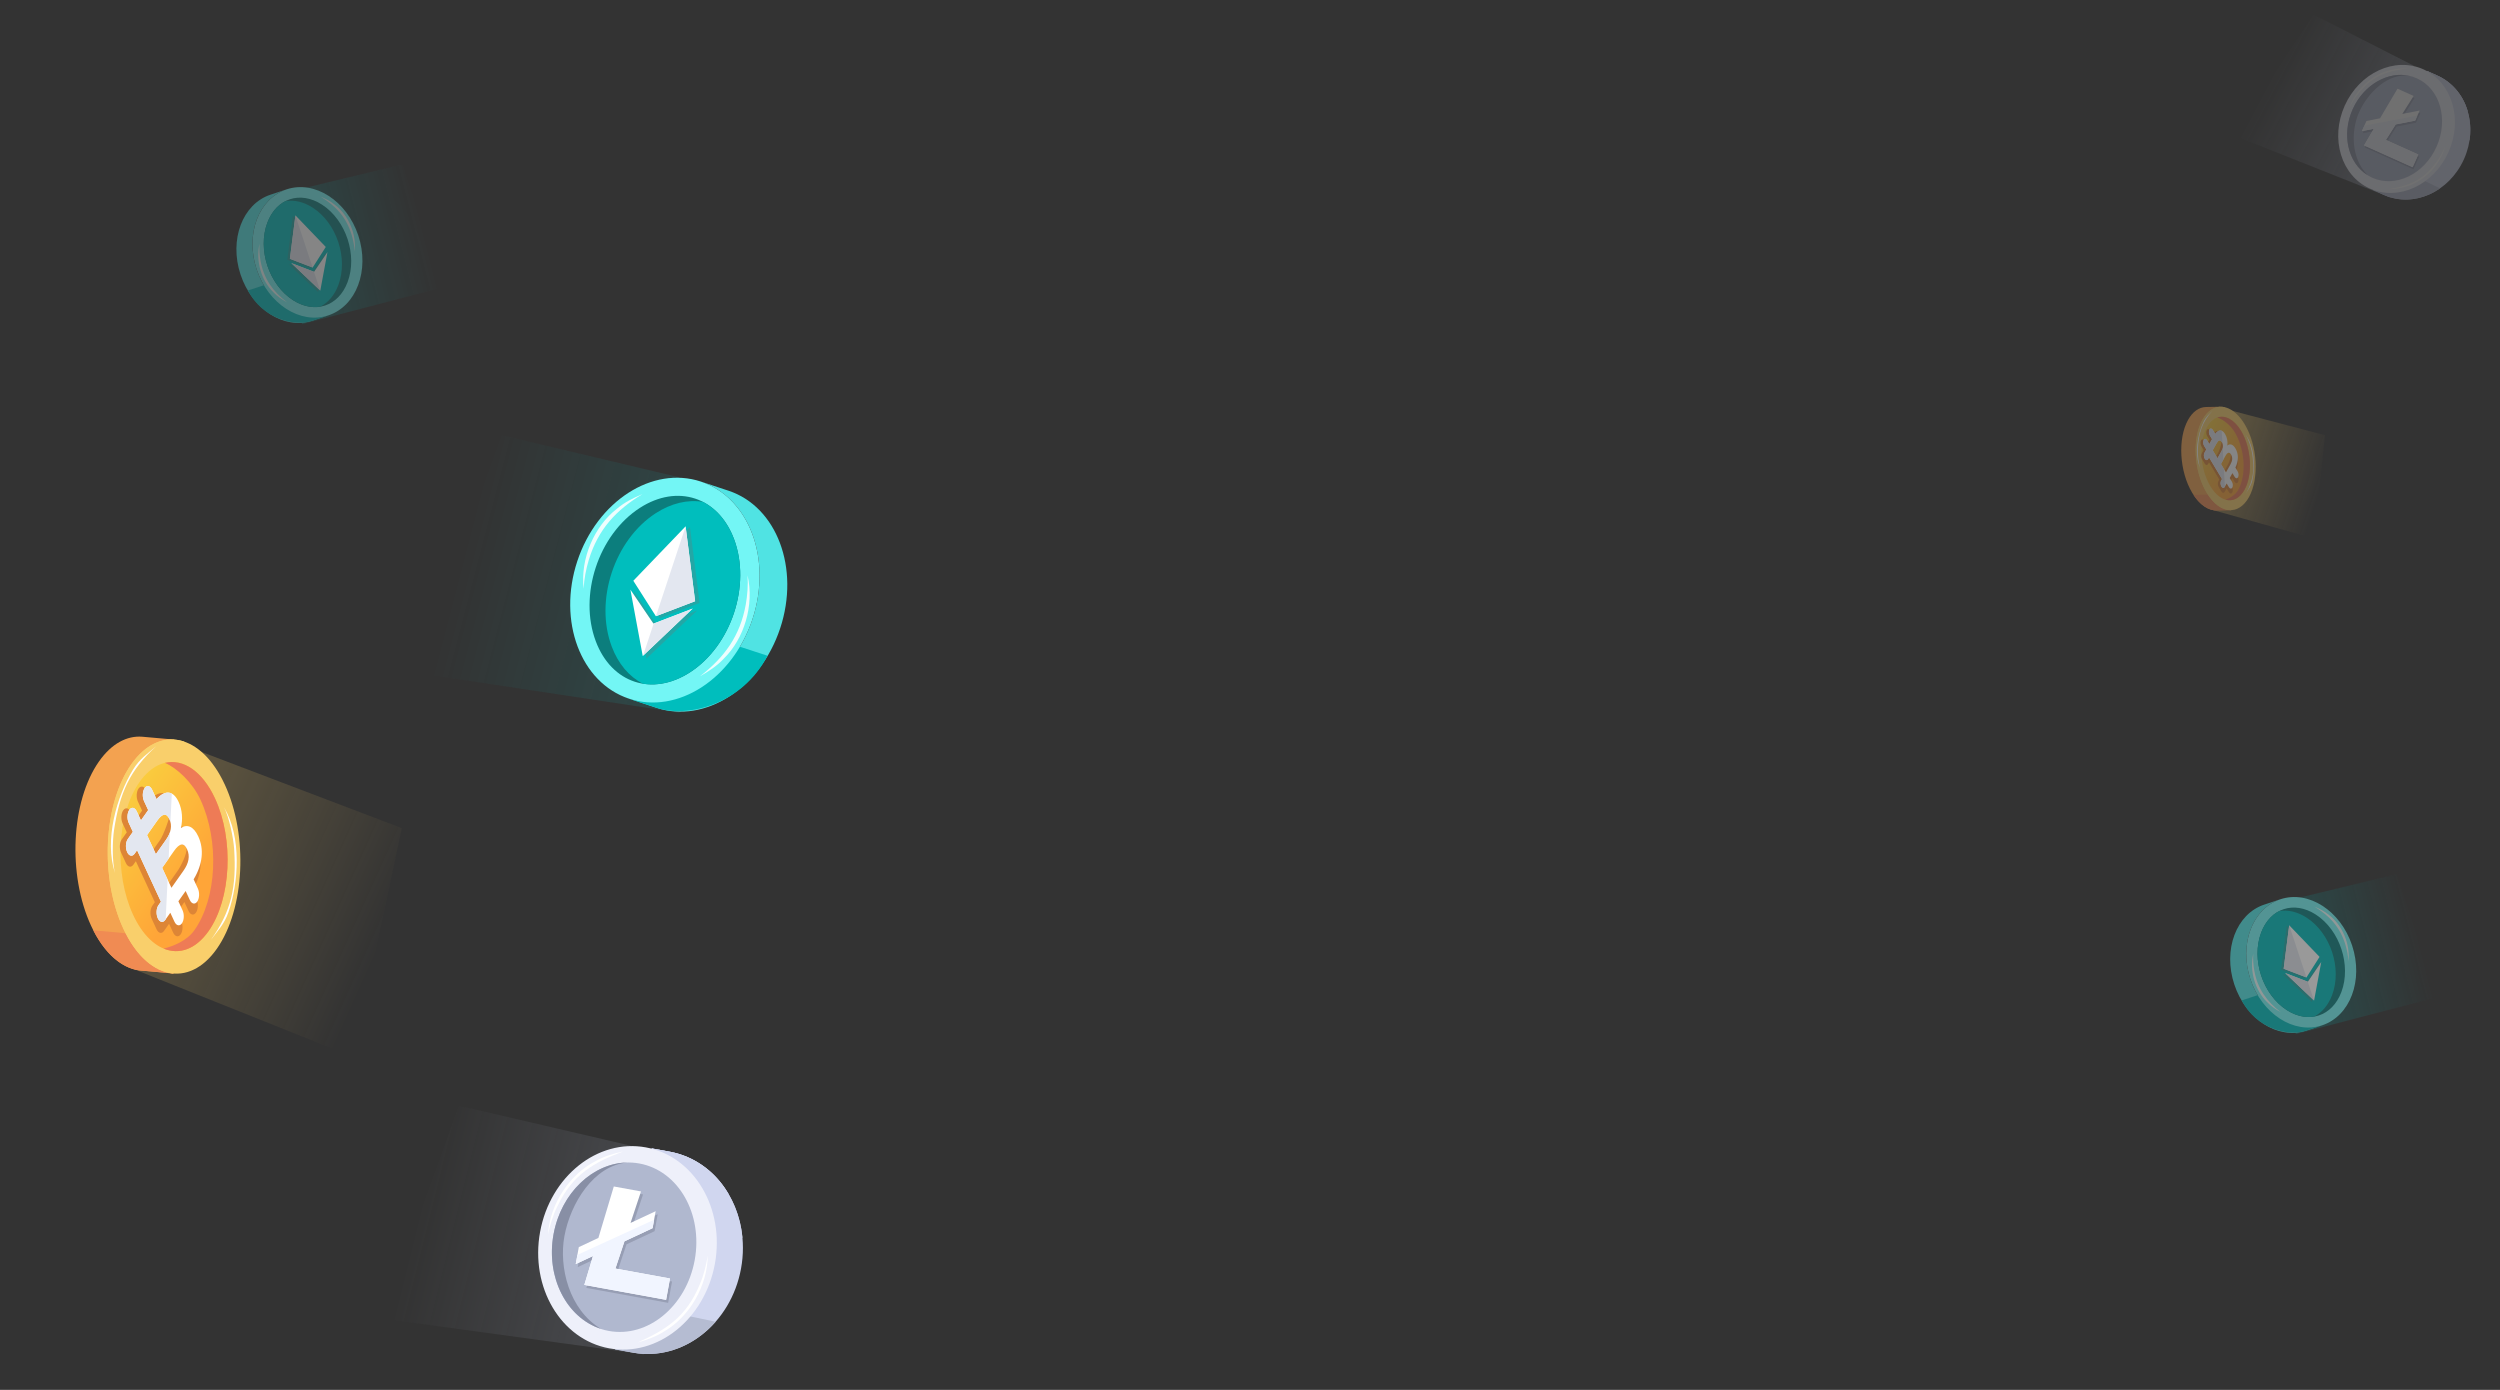 <svg width="563" height="313" viewBox="0 0 563 313" fill="none" xmlns="http://www.w3.org/2000/svg">
<rect x="0" y="0" width="563" height="313" fill="#333333" stroke="none"/>
<g opacity="0.3" clip-path="url(#clip0_5163_24306)">
<path d="M502.901 30.444L538.323 44.506L543.669 14.843L521.048 3.324L502.901 30.444Z" fill="url(#paint0_linear_5163_24306)" fill-opacity="0.6"/>
<path d="M534.472 42.819L536.868 43.896C543.483 46.871 551.549 43.273 554.883 35.858C558.217 28.443 555.558 20.021 548.942 17.046L546.547 15.969L534.472 42.819Z" fill="#D0D6EF"/>
<path d="M556.144 31.595C557.072 25.458 554.309 19.459 548.942 17.046L546.547 15.969L542.28 25.456C546.884 27.542 551.505 29.588 556.144 31.595Z" fill="#D0D6EF"/>
<path d="M555.707 25.007C555.223 23.269 554.368 21.657 553.2 20.283C552.032 18.908 550.579 17.804 548.942 17.046L546.547 15.969L544.705 20.065C548.368 21.721 552.036 23.369 555.707 25.007Z" fill="#D0D6EF"/>
<path d="M537.43 36.242L534.474 42.814L536.87 43.892C541.014 45.755 545.727 45.038 549.49 42.42C545.41 40.478 541.365 38.466 537.43 36.242Z" fill="#B5BCD2"/>
<path d="M533.674 42.462C540.124 45.362 548.056 41.703 551.39 34.288C554.724 26.874 552.199 18.512 545.749 15.611C539.299 12.711 531.367 16.37 528.033 23.785C524.699 31.199 527.224 39.561 533.674 42.462Z" fill="#EEF0FA"/>
<path d="M529.057 24.386C530.419 20.15 534.221 16.767 538.157 15.826C539.55 15.417 541.008 15.363 542.428 15.4C538.02 15.933 534.62 16.811 531.354 20.791C530.439 21.849 529.707 23.118 529.057 24.386Z" fill="white"/>
<path d="M550.679 32.886C549.564 37.194 545.963 40.79 542.087 41.955C540.72 42.444 539.268 42.581 537.848 42.627C542.218 41.841 545.561 40.769 548.593 36.608C549.446 35.498 550.103 34.189 550.679 32.886Z" fill="white"/>
<path d="M534.23 40.023C539.439 42.366 545.915 39.256 548.693 33.078C551.472 26.899 549.501 19.991 544.292 17.648C539.082 15.305 532.607 18.415 529.828 24.594C527.05 30.773 529.02 37.681 534.23 40.023Z" fill="#B0B8CF"/>
<path d="M537.49 32.008L539.697 28.508L544.084 27.642L545.103 25.376L541.185 26.149L543.736 22.104L540.101 20.469L536.165 27.14L533.112 27.742L532.092 30.009L534.784 29.478L532.573 33.224L543.501 38.138L544.783 35.288L537.49 32.008Z" fill="#979EB4"/>
<path d="M537.302 31.516L539.509 28.016L543.897 27.15L544.915 24.884L540.997 25.657L543.549 21.612L539.914 19.977L535.977 26.648L532.924 27.25L531.905 29.517L534.597 28.986L532.386 32.732L543.313 37.646L544.595 34.795L537.302 31.516Z" fill="white"/>
<path d="M539.513 28.024L537.306 31.524L544.599 34.803L543.317 37.654L532.39 32.74L534.6 28.994L531.908 29.525L532.463 28.291L544.41 26.025L543.9 27.158L539.513 28.024Z" fill="#F1F5FF"/>
<path d="M529.835 24.581C527.254 30.321 528.785 36.709 533.199 39.455C529.37 35.647 529.441 29.33 531.283 25.233C533.256 20.847 537.831 16.316 542.681 17.092C537.819 15.963 532.328 19.038 529.835 24.581Z" fill="#888FA5"/>
</g>
<g opacity="0.4">
<path d="M521.151 121.285L498.113 114.803L502.433 92.442L523.586 98.008L521.151 121.285Z" fill="url(#paint1_linear_5163_24306)" fill-opacity="0.5"/>
<g clip-path="url(#clip1_5163_24306)">
<path d="M499.993 91.599L496.769 91.656C495.244 91.703 493.806 92.66 492.747 94.564C490.38 98.82 490.804 106.18 493.693 111.003C495.329 113.733 497.403 115.064 499.325 114.935L502.424 114.888L499.993 91.599Z" fill="#F3A250"/>
<path d="M500.284 111.344L493.969 111.445C495.558 113.881 497.511 115.065 499.328 114.942L502.427 114.896L502.172 112.448L500.284 111.344Z" fill="#F08B53"/>
<path d="M505.506 95.539C502.617 90.716 498.356 90.255 495.99 94.511C493.623 98.766 494.047 106.126 496.936 110.95C499.825 115.773 504.086 116.234 506.453 111.978C508.819 107.723 508.395 100.363 505.506 95.539Z" fill="#F9CF6B"/>
<path d="M495.99 94.511C493.623 98.766 494.047 106.126 496.936 110.95C498.51 113.578 500.492 114.91 502.352 114.891L501.017 91.698C499.131 91.274 497.279 92.192 495.99 94.511Z" fill="#F9CF6B"/>
<path d="M504.685 97.031C502.351 93.135 498.91 92.763 496.999 96.2C495.087 99.637 495.43 105.582 497.763 109.477C500.097 113.373 503.538 113.745 505.449 110.308C507.361 106.871 507.018 100.927 504.685 97.031Z" fill="url(#paint2_linear_5163_24306)"/>
<path d="M499.319 94.023C500.517 94.377 502.258 95.652 503.257 97.32C505.591 101.215 505.941 106.935 504.03 110.372C503.394 111.516 502.042 112.208 501.164 112.519C502.764 112.991 504.358 112.272 505.451 110.306C507.362 106.869 507.02 100.925 504.686 97.029C503.129 94.43 501.079 93.4 499.319 94.023Z" fill="#EE7B56"/>
<path d="M501.568 100.192C501.491 99.737 501.339 99.295 501.108 98.898L501.109 98.898L500.49 97.865C499.874 96.836 499.074 96.748 498.262 97.829L497.727 96.936C497.497 96.552 497.158 96.515 496.97 96.854C496.781 97.192 496.815 97.778 497.045 98.162L497.554 99.011L496.942 100.112L496.433 99.263C496.203 98.879 495.864 98.842 495.676 99.181C495.487 99.519 495.521 100.105 495.751 100.489L496.26 101.338L495.832 102.107C495.646 102.442 495.677 103.019 495.9 103.402L496.503 104.41C496.733 104.794 497.072 104.83 497.26 104.492L497.47 104.115L499.794 107.995L499.584 108.372C499.396 108.71 499.43 109.296 499.66 109.68C499.662 109.684 499.664 109.687 499.667 109.691L500.255 110.674L500.263 110.687C500.493 111.058 500.826 111.091 501.012 110.756L501.44 109.987L501.949 110.837C502.179 111.22 502.518 111.257 502.706 110.918C502.894 110.58 502.861 109.994 502.631 109.61L502.122 108.761L502.734 107.66L503.243 108.509C503.473 108.893 503.812 108.93 504 108.591C504.189 108.253 504.155 107.667 503.925 107.283L503.405 106.415C504.153 104.817 504.137 103.309 503.42 102.105L502.82 101.103C502.425 100.443 501.99 100.154 501.568 100.192ZM498.056 101.302L498.919 99.749C499.203 99.239 500.081 98.895 500.341 98.984C500.404 99.434 499.933 101.252 499.649 101.762L498.785 103.315L498.056 101.302ZM501.705 104.674L500.691 106.497L499.909 104.397L500.923 102.573C501.236 102.01 501.953 101.699 502.376 102.24C502.498 102.842 502.019 104.11 501.705 104.674Z" fill="#DD8536"/>
<path d="M503.421 100.986C502.845 100.023 502.184 99.85 501.601 100.329C501.711 99.451 501.55 98.513 501.092 97.748C500.475 96.719 499.675 96.631 498.864 97.712L498.328 96.818C498.098 96.435 497.759 96.398 497.571 96.737C497.383 97.075 497.417 97.661 497.646 98.045L498.155 98.894L497.543 99.995L497.034 99.146C496.804 98.762 496.465 98.725 496.277 99.064C496.089 99.402 496.122 99.988 496.352 100.372L496.861 101.221L496.434 101.99C496.245 102.329 496.279 102.914 496.509 103.298C496.739 103.682 497.078 103.719 497.266 103.38L497.476 103.003L500.396 107.878L500.186 108.255C499.998 108.593 500.031 109.179 500.261 109.563C500.491 109.946 500.83 109.983 501.019 109.645L501.446 108.876L501.955 109.725C502.185 110.109 502.524 110.145 502.712 109.807C502.901 109.468 502.867 108.883 502.637 108.499L502.128 107.649L502.74 106.548L503.249 107.398C503.479 107.782 503.818 107.818 504.006 107.48C504.195 107.141 504.161 106.556 503.931 106.172L503.411 105.304C504.16 103.702 504.143 102.191 503.421 100.986ZM499.17 99.841C499.594 99.079 500.001 98.959 500.361 99.561C500.722 100.162 500.674 100.883 500.25 101.645L499.387 103.198L498.306 101.394L499.17 99.841ZM502.307 104.557L501.293 106.38L500.16 104.489L501.174 102.665C501.624 101.855 502.049 101.727 502.435 102.372C502.828 103.028 502.757 103.747 502.307 104.557Z" fill="white"/>
<path d="M498.864 97.72L498.328 96.826C498.098 96.442 497.759 96.406 497.571 96.744C497.383 97.083 497.417 97.669 497.646 98.052L498.155 98.902L497.543 100.003L497.034 99.153C496.804 98.77 496.465 98.733 496.277 99.072C496.089 99.41 496.123 99.996 496.352 100.38L496.861 101.229L496.434 101.998C496.245 102.337 496.279 102.922 496.509 103.306C496.739 103.69 497.078 103.726 497.266 103.388L497.476 103.011L500.396 107.885L500.186 108.262C499.998 108.601 500.031 109.187 500.261 109.571C500.491 109.954 500.83 109.991 501.019 109.652L501.054 109.588L500.825 105.607L500.16 104.496L500.704 103.517L500.553 100.881C500.498 101.131 500.397 101.389 500.251 101.653L499.387 103.206L498.306 101.402L499.17 99.849C499.594 99.087 500.001 98.967 500.361 99.568C500.414 99.657 500.457 99.748 500.493 99.841L500.33 97.007C499.873 96.825 499.371 97.044 498.864 97.72Z" fill="#E3E7F0"/>
<path d="M495.519 105.51C494.061 102.33 494.895 97.816 496.21 95.034C496.765 93.858 497.515 93.262 498.284 92.441C495.909 95.095 495.133 97.445 494.964 101.239C494.915 102.338 495.111 104.459 495.519 105.51Z" fill="white"/>
<path d="M505.672 97.815C507.774 100.611 507.922 105.199 507.232 108.198C506.94 109.464 506.334 110.207 505.758 111.173C507.513 108.074 507.769 105.612 507.125 101.869C506.938 100.785 506.295 98.755 505.672 97.815Z" fill="white"/>
</g>
</g>
<g opacity="0.5" clip-path="url(#clip2_5163_24306)">
<path d="M549 224.523L517 232.875L517 202.347L539.655 196.875L549 224.523Z" fill="url(#paint3_linear_5163_24306)" fill-opacity="0.34"/>
<path d="M523.219 230.805C523.126 230.839 523.03 230.873 522.936 230.904L523.22 230.81L523.219 230.805Z" fill="#F3A250"/>
<path d="M513.836 202.422L513.551 202.516C513.646 202.485 513.742 202.455 513.838 202.427L513.836 202.422Z" fill="#F3A250"/>
<path d="M503.165 221.694C505.758 229.535 512.986 234.195 519.314 232.103L522.936 230.905C516.608 232.997 509.38 228.337 506.787 220.496C504.195 212.659 507.22 204.608 513.547 202.516L509.925 203.713C503.598 205.806 500.573 213.857 503.165 221.694Z" fill="#50E3E3"/>
<path d="M508.502 224.09C511.853 227.439 518.834 232.266 522.937 230.909L519.315 232.107C515.212 233.464 508.095 231.63 504.83 225.289L508.502 224.09Z" fill="#00BEBD"/>
<path d="M506.788 220.496C509.381 228.336 516.609 232.996 522.936 230.903C529.261 228.812 532.287 220.76 529.694 212.92C527.102 205.082 519.872 200.422 513.547 202.514C507.221 204.606 504.196 212.657 506.788 220.496Z" fill="#73F6F5"/>
<path d="M514.974 227.467C519.88 230.628 525.212 228.91 527.282 223.396C529.536 217.401 526.958 209.468 521.515 205.958C516.599 202.79 511.277 204.53 509.207 210.028C506.938 216.068 509.572 223.987 514.974 227.467Z" fill="#0C7E7D"/>
<path d="M514.972 227.46C516.989 228.76 519.137 229.269 521.13 228.938C522.929 228.015 524.351 226.325 525.193 224.08C527.455 218.065 524.848 210.137 519.426 206.642C517.412 205.343 515.263 204.834 513.268 205.166C511.471 206.088 510.05 207.778 509.205 210.022C506.936 216.061 509.571 223.98 514.972 227.46Z" fill="#00BEBD"/>
<path d="M518.914 220.372L521.908 215.667L514.969 208.442L514.967 208.449L514.968 208.451L513.704 218.38C513.82 218.425 519.031 220.416 518.914 220.372Z" fill="#23A7A6"/>
<path d="M519.204 221.352L514.022 219.362C514.099 219.435 521.098 226.089 520.655 225.668L522.293 216.849L519.232 221.364L519.205 221.354L519.204 221.352Z" fill="#23A7A6"/>
<path d="M514.285 218.161L519.415 220.122L522.365 215.489L515.531 208.375L514.285 218.161Z" fill="white"/>
<path d="M515.523 208.383L519.406 220.121L514.279 218.162L515.523 208.383Z" fill="#E3E7F0"/>
<path d="M514.6 219.117L521.132 225.325L522.745 216.643L519.73 221.087L514.6 219.117Z" fill="white"/>
<path d="M519.704 221.084L521.098 225.299L514.602 219.125L519.704 221.084Z" fill="#E3E7F0"/>
<g opacity="0.87">
<path d="M528.869 216.534C529.319 212.53 527.435 208.324 524.534 206.086C523.535 205.231 522.351 204.645 521.165 204.148C524.607 206.225 526.984 208.768 528.195 212.769C528.558 213.983 528.804 215.246 528.869 216.534Z" fill="white"/>
</g>
<g opacity="0.87">
<path d="M507.436 214.77C506.525 218.69 507.901 223.087 510.527 225.651C511.42 226.617 512.528 227.336 513.649 227.968C510.47 225.505 508.405 222.703 507.668 218.588C507.449 217.34 507.352 216.057 507.436 214.77Z" fill="white"/>
</g>
</g>
<g opacity="0.4" clip-path="url(#clip3_5163_24306)">
<path d="M100 64.648L68 73L68 42.472L90.655 37L100 64.648Z" fill="url(#paint4_linear_5163_24306)" fill-opacity="0.34"/>
<path d="M74.219 70.93C74.126 70.964 74.03 70.998 73.936 71.029L74.22 70.935L74.219 70.93Z" fill="#F3A250"/>
<path d="M64.836 42.547L64.551 42.641C64.646 42.61 64.742 42.58 64.838 42.552L64.836 42.547Z" fill="#F3A250"/>
<path d="M54.165 61.819C56.758 69.66 63.986 74.32 70.314 72.228L73.936 71.03C67.608 73.122 60.38 68.462 57.787 60.621C55.195 52.784 58.22 44.733 64.547 42.641L60.925 43.839C54.597 45.931 51.573 53.982 54.165 61.819Z" fill="#50E3E3"/>
<path d="M59.502 64.215C62.853 67.564 69.834 72.391 73.937 71.034L70.315 72.232C66.212 73.589 59.095 71.755 55.83 65.414L59.502 64.215Z" fill="#00BEBD"/>
<path d="M57.788 60.621C60.381 68.461 67.609 73.121 73.936 71.028C80.261 68.937 83.287 60.885 80.694 53.045C78.102 45.207 70.872 40.547 64.547 42.639C58.221 44.731 55.196 52.782 57.788 60.621Z" fill="#73F6F5"/>
<path d="M65.974 67.592C70.88 70.753 76.212 69.035 78.282 63.521C80.536 57.526 77.957 49.593 72.515 46.083C67.599 42.915 62.277 44.655 60.206 50.153C57.938 56.193 60.572 64.112 65.974 67.592Z" fill="#0C7E7D"/>
<path d="M65.972 67.585C67.989 68.885 70.137 69.394 72.13 69.063C73.929 68.14 75.351 66.45 76.193 64.205C78.455 58.191 75.848 50.262 70.426 46.767C68.412 45.468 66.263 44.959 64.268 45.291C62.471 46.213 61.05 47.903 60.205 50.147C57.936 56.186 60.571 64.106 65.972 67.585Z" fill="#00BEBD"/>
<path d="M69.914 60.497L72.908 55.792L65.969 48.567L65.967 48.575L65.968 48.576L64.704 58.505C64.82 58.55 70.031 60.541 69.914 60.497Z" fill="#23A7A6"/>
<path d="M70.204 61.477L65.022 59.487C65.1 59.56 72.098 66.214 71.655 65.793L73.293 56.974L70.232 61.489L70.205 61.478L70.204 61.477Z" fill="#23A7A6"/>
<path d="M65.285 58.286L70.415 60.247L73.365 55.614L66.531 48.5L65.285 58.286Z" fill="white"/>
<path d="M66.523 48.508L70.406 60.246L65.279 58.286L66.523 48.508Z" fill="#E3E7F0"/>
<path d="M65.6 59.242L72.132 65.45L73.745 56.768L70.73 61.212L65.6 59.242Z" fill="white"/>
<path d="M70.704 61.209L72.098 65.424L65.602 59.25L70.704 61.209Z" fill="#E3E7F0"/>
<g opacity="0.87">
<path d="M79.87 56.659C80.319 52.655 78.435 48.449 75.534 46.211C74.535 45.356 73.351 44.77 72.165 44.273C75.607 46.35 77.984 48.893 79.195 52.894C79.558 54.108 79.804 55.371 79.87 56.659Z" fill="white"/>
</g>
<g opacity="0.87">
<path d="M58.436 54.895C57.525 58.815 58.901 63.212 61.527 65.776C62.42 66.742 63.528 67.461 64.648 68.093C61.47 65.63 59.405 62.828 58.668 58.713C58.449 57.465 58.352 56.182 58.436 54.895Z" fill="white"/>
</g>
</g>
<path d="M93.5 151.5L153 160.5V107.5L113 98L93.5 151.5Z" fill="url(#paint5_linear_5163_24306)" fill-opacity="0.12"/>
<g clip-path="url(#clip4_5163_24306)">
<path d="M141.156 157.172C141.317 157.231 141.481 157.289 141.644 157.343L141.153 157.18L141.156 157.172Z" fill="#F3A250"/>
<path d="M157.328 108.281L157.818 108.443C157.656 108.39 157.49 108.338 157.325 108.29L157.328 108.281Z" fill="#F3A250"/>
<path d="M175.702 141.479C171.236 154.984 158.786 163.01 147.888 159.406L141.649 157.343C152.547 160.947 164.997 152.921 169.463 139.416C173.928 125.916 168.718 112.049 157.82 108.445L164.059 110.509C174.957 114.113 180.167 127.979 175.702 141.479Z" fill="#50E3E3"/>
<path d="M166.512 145.606C160.74 151.374 148.716 159.688 141.649 157.351L147.888 159.414C154.955 161.751 167.213 158.593 172.837 147.671L166.512 145.606Z" fill="#00BEBD"/>
<path d="M169.461 139.417C164.996 152.921 152.546 160.947 141.649 157.343C130.755 153.74 125.543 139.873 130.009 126.369C134.474 112.868 146.926 104.843 157.82 108.446C168.717 112.049 173.926 125.916 169.461 139.417Z" fill="#73F6F5"/>
<path d="M155.368 151.422C146.918 156.867 137.734 153.907 134.169 144.411C130.286 134.085 134.727 120.42 144.102 114.375C152.57 108.918 161.736 111.915 165.302 121.386C169.209 131.788 164.672 145.428 155.368 151.422Z" fill="#0C7E7D"/>
<path d="M155.366 151.42C151.892 153.659 148.191 154.535 144.759 153.965C141.66 152.375 139.212 149.465 137.76 145.598C133.865 135.238 138.356 121.583 147.694 115.562C151.164 113.325 154.864 112.449 158.3 113.02C161.396 114.609 163.844 117.519 165.299 121.384C169.207 131.787 164.669 145.426 155.366 151.42Z" fill="#00BEBD"/>
<path d="M148.581 139.211L143.424 131.108L155.377 118.664L155.38 118.677L155.379 118.68L157.556 135.782C157.356 135.858 148.381 139.288 148.581 139.211Z" fill="#23A7A6"/>
<path d="M148.073 140.898L156.999 137.47C156.865 137.597 144.811 149.057 145.573 148.333L142.753 133.143L148.025 140.919L148.072 140.901L148.073 140.898Z" fill="#23A7A6"/>
<path d="M156.54 135.39L147.704 138.768L142.624 130.788L154.395 118.535L156.54 135.39Z" fill="white"/>
<path d="M154.398 118.547L147.712 138.765L156.542 135.39L154.398 118.547Z" fill="#E3E7F0"/>
<path d="M155.994 137.047L144.744 147.74L141.965 132.786L147.158 140.44L155.994 137.047Z" fill="white"/>
<path d="M147.206 140.419L144.805 147.68L155.994 137.045L147.206 140.419Z" fill="#E3E7F0"/>
<g opacity="0.87">
<path d="M131.43 132.594C130.656 125.697 133.9 118.453 138.898 114.597C140.618 113.124 142.657 112.115 144.7 111.259C138.771 114.837 134.677 119.217 132.591 126.109C131.967 128.2 131.543 130.375 131.43 132.594Z" fill="white"/>
</g>
<g opacity="0.87">
<path d="M168.345 129.558C169.914 136.31 167.544 143.885 163.021 148.301C161.484 149.964 159.576 151.203 157.645 152.291C163.119 148.049 166.676 143.222 167.946 136.135C168.323 133.985 168.491 131.775 168.345 129.558Z" fill="white"/>
</g>
</g>
<path d="M79.5 238L29.5 218L44.5 169L90.5 186.5L79.5 238Z" fill="url(#paint6_linear_5163_24306)" fill-opacity="0.2"/>
<g clip-path="url(#clip5_5163_24306)">
<path d="M39.227 166.55L32 165.908C28.577 165.65 25.131 167.449 22.307 171.456C15.997 180.413 15.19 196.981 20.504 208.463C23.512 214.961 27.836 218.434 32.167 218.603L39.111 219.238L39.227 166.55Z" fill="#F3A250"/>
<path d="M35.163 210.787L21.008 209.508C23.983 215.337 28.071 218.451 32.165 218.61L39.109 219.245L39.122 213.709L35.163 210.787Z" fill="#F08B53"/>
<path d="M50.621 176.679C45.307 165.197 35.884 163.151 29.575 172.108C23.265 181.065 22.457 197.633 27.771 209.114C33.085 220.595 42.508 222.642 48.818 213.685C55.128 204.728 55.935 188.16 50.621 176.679Z" fill="#F9CF6B"/>
<path d="M29.574 172.108C23.265 181.064 22.457 197.633 27.771 209.114C30.666 215.37 34.782 218.824 38.949 219.224L41.493 167.014C37.375 165.614 33.013 167.227 29.574 172.108Z" fill="#F9CF6B"/>
<path d="M48.423 179.804C44.132 170.531 36.521 168.878 31.425 176.113C26.329 183.347 25.676 196.728 29.968 206.001C34.26 215.274 41.871 216.927 46.967 209.693C52.063 202.459 52.715 189.077 48.423 179.804Z" fill="url(#paint7_linear_5163_24306)"/>
<path d="M37.129 171.795C39.725 172.872 43.317 176.139 45.154 180.11C49.446 189.383 48.865 202.263 43.769 209.498C42.074 211.905 38.883 213.131 36.845 213.617C40.313 215.056 44.049 213.826 46.964 209.69C52.06 202.455 52.712 189.074 48.42 179.801C45.556 173.613 41.215 170.82 37.129 171.795Z" fill="#EE7B56"/>
<path d="M40.698 186.143C40.634 185.107 40.399 184.083 39.977 183.139L39.98 183.138L38.842 180.679C37.708 178.23 35.938 177.843 33.865 180.068L32.88 177.941C32.458 177.027 31.708 176.865 31.206 177.577C30.704 178.29 30.64 179.608 31.062 180.522L31.998 182.544L30.366 184.861L29.43 182.839C29.007 181.926 28.257 181.763 27.755 182.475C27.253 183.188 27.189 184.506 27.611 185.42L28.547 187.442L27.407 189.061C26.911 189.765 26.843 191.062 27.251 191.974L28.359 194.372C28.782 195.286 29.532 195.448 30.034 194.736L30.593 193.942L34.868 203.178L34.309 203.972C33.806 204.684 33.742 206.003 34.165 206.916C34.169 206.925 34.174 206.933 34.178 206.942L35.261 209.283L35.274 209.313C35.7 210.2 36.439 210.351 36.935 209.647L38.075 208.028L39.011 210.05C39.434 210.964 40.184 211.127 40.686 210.414C41.188 209.701 41.252 208.383 40.83 207.47L39.894 205.448L41.526 203.13L42.462 205.152C42.885 206.066 43.635 206.229 44.137 205.516C44.639 204.803 44.703 203.485 44.28 202.572L43.324 200.506C45.378 197.108 45.703 193.73 44.385 190.865L43.281 188.479C42.555 186.91 41.651 186.159 40.698 186.143ZM32.575 187.789L34.877 184.52C35.634 183.447 37.68 182.886 38.24 183.147C38.275 184.17 36.787 188.124 36.03 189.199L33.727 192.468L32.575 187.789ZM39.936 196.204L37.232 200.042L35.984 195.155L38.687 191.318C39.522 190.132 41.2 189.608 42.018 190.918C42.148 192.294 40.771 195.018 39.936 196.204Z" fill="#DD8536"/>
<path d="M44.656 188.37C43.596 186.08 42.158 185.533 40.741 186.466C41.195 184.528 41.06 182.392 40.216 180.57C39.083 178.121 37.313 177.734 35.24 179.959L34.255 177.832C33.832 176.918 33.083 176.755 32.581 177.468C32.079 178.181 32.014 179.499 32.437 180.413L33.373 182.435L31.741 184.752L30.805 182.73C30.382 181.816 29.632 181.654 29.13 182.366C28.628 183.079 28.564 184.397 28.986 185.311L29.922 187.333L28.782 188.951C28.28 189.664 28.216 190.982 28.639 191.896C29.061 192.809 29.811 192.972 30.313 192.259L30.872 191.466L36.243 203.069L35.684 203.863C35.182 204.575 35.117 205.894 35.54 206.807C35.963 207.721 36.713 207.883 37.215 207.171L38.355 205.552L39.291 207.574C39.714 208.488 40.464 208.651 40.966 207.938C41.468 207.225 41.532 205.907 41.109 204.994L40.173 202.971L41.806 200.654L42.742 202.676C43.164 203.59 43.914 203.753 44.416 203.04C44.918 202.327 44.982 201.009 44.56 200.095L43.604 198.03C45.662 194.625 45.984 191.239 44.656 188.37ZM35.417 184.795C36.547 183.191 37.487 183.02 38.15 184.452C38.812 185.883 38.535 187.485 37.404 189.09L35.102 192.359L33.114 188.064L35.417 184.795ZM41.311 196.095L38.607 199.933L36.523 195.43L39.227 191.592C40.428 189.887 41.409 189.702 42.12 191.237C42.843 192.799 42.512 194.389 41.311 196.095Z" fill="white"/>
<path d="M35.24 179.959L34.255 177.832C33.832 176.918 33.083 176.755 32.581 177.468C32.078 178.181 32.014 179.499 32.437 180.413L33.373 182.435L31.741 184.752L30.805 182.73C30.382 181.816 29.632 181.653 29.13 182.366C28.628 183.079 28.564 184.397 28.986 185.311L29.922 187.333L28.782 188.951C28.28 189.664 28.216 190.982 28.639 191.896C29.061 192.809 29.811 192.972 30.313 192.259L30.872 191.466L36.243 203.069L35.684 203.863C35.182 204.575 35.117 205.894 35.54 206.807C35.963 207.721 36.713 207.883 37.215 207.171L37.31 207.036L37.746 198.073L36.523 195.43L37.976 193.368L38.265 187.433C38.082 187.981 37.795 188.535 37.405 189.09L35.102 192.359L33.114 188.064L35.417 184.795C36.547 183.191 37.487 183.02 38.15 184.452C38.247 184.662 38.322 184.877 38.379 185.094L38.69 178.713C37.712 178.198 36.535 178.569 35.24 179.959Z" fill="#E3E7F0"/>
<path d="M25.904 196.607C23.401 189.146 26.344 179.244 29.948 173.333C31.471 170.836 33.291 169.68 35.207 168.027C29.261 173.398 26.965 178.472 25.682 186.919C25.31 189.368 25.241 194.158 25.904 196.607Z" fill="white"/>
<path d="M50.448 181.798C54.485 188.554 53.722 198.856 51.461 205.4C50.507 208.164 48.975 209.681 47.455 211.705C52.119 205.19 53.28 199.743 52.732 191.216C52.573 188.744 51.618 184.05 50.448 181.798Z" fill="white"/>
</g>
<g clip-path="url(#clip6_5163_24306)">
<path d="M86 296.936L145 305L142 258L103.37 249L86 296.936Z" fill="url(#paint8_linear_5163_24306)" fill-opacity="0.2"/>
<path d="M138.529 303.878L142.567 304.615C153.716 306.65 164.603 298.17 166.884 285.673C169.165 273.177 161.976 261.397 150.826 259.362L146.789 258.625L138.529 303.878Z" fill="#D0D6EF"/>
<path d="M167.2 278.734C166.309 269.077 159.871 261.013 150.826 259.362L146.789 258.625L143.871 274.615C151.635 276.055 159.411 277.428 167.2 278.734Z" fill="#D0D6EF"/>
<path d="M164.07 268.904C162.685 266.449 160.784 264.325 158.497 262.677C156.21 261.03 153.593 259.899 150.826 259.362L146.789 258.625L145.529 265.528C151.707 266.67 157.887 267.795 164.07 268.904Z" fill="#D0D6EF"/>
<path d="M140.547 292.805L138.525 303.881L142.563 304.618C149.547 305.893 156.428 303.04 161.155 297.66C154.239 296.241 147.35 294.703 140.547 292.805Z" fill="#B5BCD2"/>
<path d="M137.181 303.643C148.052 305.627 158.713 297.105 160.994 284.609C163.275 272.112 156.311 260.374 145.441 258.389C134.57 256.405 123.909 264.927 121.628 277.424C119.347 289.92 126.31 301.659 137.181 303.643Z" fill="#EEF0FA"/>
<path d="M123.402 277.946C123.88 271.01 128.38 264.454 133.999 261.553C135.959 260.411 138.15 259.783 140.319 259.307C133.831 261.766 129.003 264.371 125.538 271.632C124.547 273.581 123.913 275.78 123.402 277.946Z" fill="white"/>
<path d="M159.39 282.747C159.312 289.699 155.197 296.504 149.754 299.723C147.863 300.976 145.712 301.729 143.574 302.33C149.91 299.501 154.579 296.622 157.621 289.174C158.498 287.172 159.005 284.939 159.39 282.747Z" fill="white"/>
<path d="M137.108 299.73C145.888 301.333 154.546 294.19 156.447 283.776C158.348 273.362 152.771 263.621 143.991 262.019C135.211 260.416 126.553 267.559 124.652 277.973C122.751 288.386 128.328 298.128 137.108 299.73Z" fill="#B0B8CF"/>
<path d="M139.05 286.355L141.087 280.22L147.419 277.262L148.116 273.444L142.461 276.084L144.816 268.992L138.691 267.874L135.217 279.467L130.811 281.524L130.114 285.345L133.999 283.531L132.048 290.042L150.465 293.403L151.342 288.599L139.05 286.355Z" fill="#979EB4"/>
<path d="M138.589 285.676L140.627 279.54L146.958 276.583L147.655 272.764L142 275.404L144.355 268.312L138.23 267.194L134.756 278.787L130.35 280.844L129.653 284.666L133.538 282.851L131.587 289.362L150.004 292.723L150.881 287.919L138.589 285.676Z" fill="white"/>
<path d="M140.632 279.545L138.594 285.681L150.886 287.925L150.009 292.729L131.592 289.367L133.543 282.857L129.658 284.671L130.038 282.591L147.311 274.679L146.963 276.588L140.632 279.545Z" fill="#F1F5FF"/>
<path d="M124.66 277.956C122.895 287.63 127.61 296.747 135.335 299.259C128.099 294.917 125.841 285.308 127.102 278.402C128.451 271.01 133.694 262.423 141.342 261.785C133.544 261.892 126.366 268.614 124.66 277.956Z" fill="#888FA5"/>
</g>
<defs>
<linearGradient id="paint0_linear_5163_24306" x1="545.85" y1="32.484" x2="512.58" y2="14.922" gradientUnits="userSpaceOnUse">
<stop stop-color="#B0B8CF"/>
<stop offset="1" stop-color="#B0B8CF" stop-opacity="0"/>
</linearGradient>
<linearGradient id="paint1_linear_5163_24306" x1="501.749" y1="102.794" x2="522.823" y2="109.71" gradientUnits="userSpaceOnUse">
<stop stop-color="#F9CF6B"/>
<stop offset="1" stop-color="#F9CF6B" stop-opacity="0"/>
</linearGradient>
<linearGradient id="paint2_linear_5163_24306" x1="503.136" y1="106.447" x2="489.272" y2="98.737" gradientUnits="userSpaceOnUse">
<stop stop-color="#FFA538"/>
<stop offset="1" stop-color="#F7E041"/>
</linearGradient>
<linearGradient id="paint3_linear_5163_24306" x1="517" y1="217.035" x2="544.243" y2="210.059" gradientUnits="userSpaceOnUse">
<stop stop-color="#00BEBD"/>
<stop offset="1" stop-color="#00BEBD" stop-opacity="0"/>
</linearGradient>
<linearGradient id="paint4_linear_5163_24306" x1="68" y1="57.16" x2="95.243" y2="50.184" gradientUnits="userSpaceOnUse">
<stop stop-color="#00BEBD"/>
<stop offset="1" stop-color="#00BEBD" stop-opacity="0"/>
</linearGradient>
<linearGradient id="paint5_linear_5163_24306" x1="153" y1="133" x2="105" y2="120.5" gradientUnits="userSpaceOnUse">
<stop stop-color="#06D4D3"/>
<stop offset="1" stop-color="#06D4D3" stop-opacity="0"/>
</linearGradient>
<linearGradient id="paint6_linear_5163_24306" x1="40.5" y1="192" x2="86" y2="212.5" gradientUnits="userSpaceOnUse">
<stop stop-color="#F9CF6B"/>
<stop offset="1" stop-color="#F9CF6B" stop-opacity="0"/>
</linearGradient>
<linearGradient id="paint7_linear_5163_24306" x1="42.713" y1="200.502" x2="13.532" y2="179.945" gradientUnits="userSpaceOnUse">
<stop stop-color="#FFA538"/>
<stop offset="1" stop-color="#F7E041"/>
</linearGradient>
<linearGradient id="paint8_linear_5163_24306" x1="151.916" y1="283.944" x2="94.868" y2="269.766" gradientUnits="userSpaceOnUse">
<stop stop-color="#B0B8CF"/>
<stop offset="1" stop-color="#B0B8CF" stop-opacity="0"/>
</linearGradient>
<clipPath id="clip0_5163_24306">
<rect width="53.489" height="33.251" fill="white" transform="translate(513.438) rotate(24.214)"/>
</clipPath>
<clipPath id="clip1_5163_24306">
<rect width="23.811" height="23.811" fill="white" transform="translate(483.266 99.172) rotate(-30.922)"/>
</clipPath>
<clipPath id="clip2_5163_24306">
<rect width="51.043" height="35.508" fill="white" transform="matrix(-0.949 0.314 0.314 0.949 542.461 190)"/>
</clipPath>
<clipPath id="clip3_5163_24306">
<rect width="51.043" height="35.508" fill="white" transform="matrix(-0.949 0.314 0.314 0.949 93.461 30.125)"/>
</clipPath>
<clipPath id="clip4_5163_24306">
<rect width="61.159" height="61.159" fill="white" transform="translate(133.422 95.297) rotate(18.3)"/>
</clipPath>
<clipPath id="clip5_5163_24306">
<rect width="53.577" height="53.577" fill="white" transform="translate(0 179.5) rotate(-24.836)"/>
</clipPath>
<clipPath id="clip6_5163_24306">
<rect width="83.577" height="51.955" fill="white" transform="translate(90.578 246.805) rotate(10.344)"/>
</clipPath>
</defs>
</svg>
